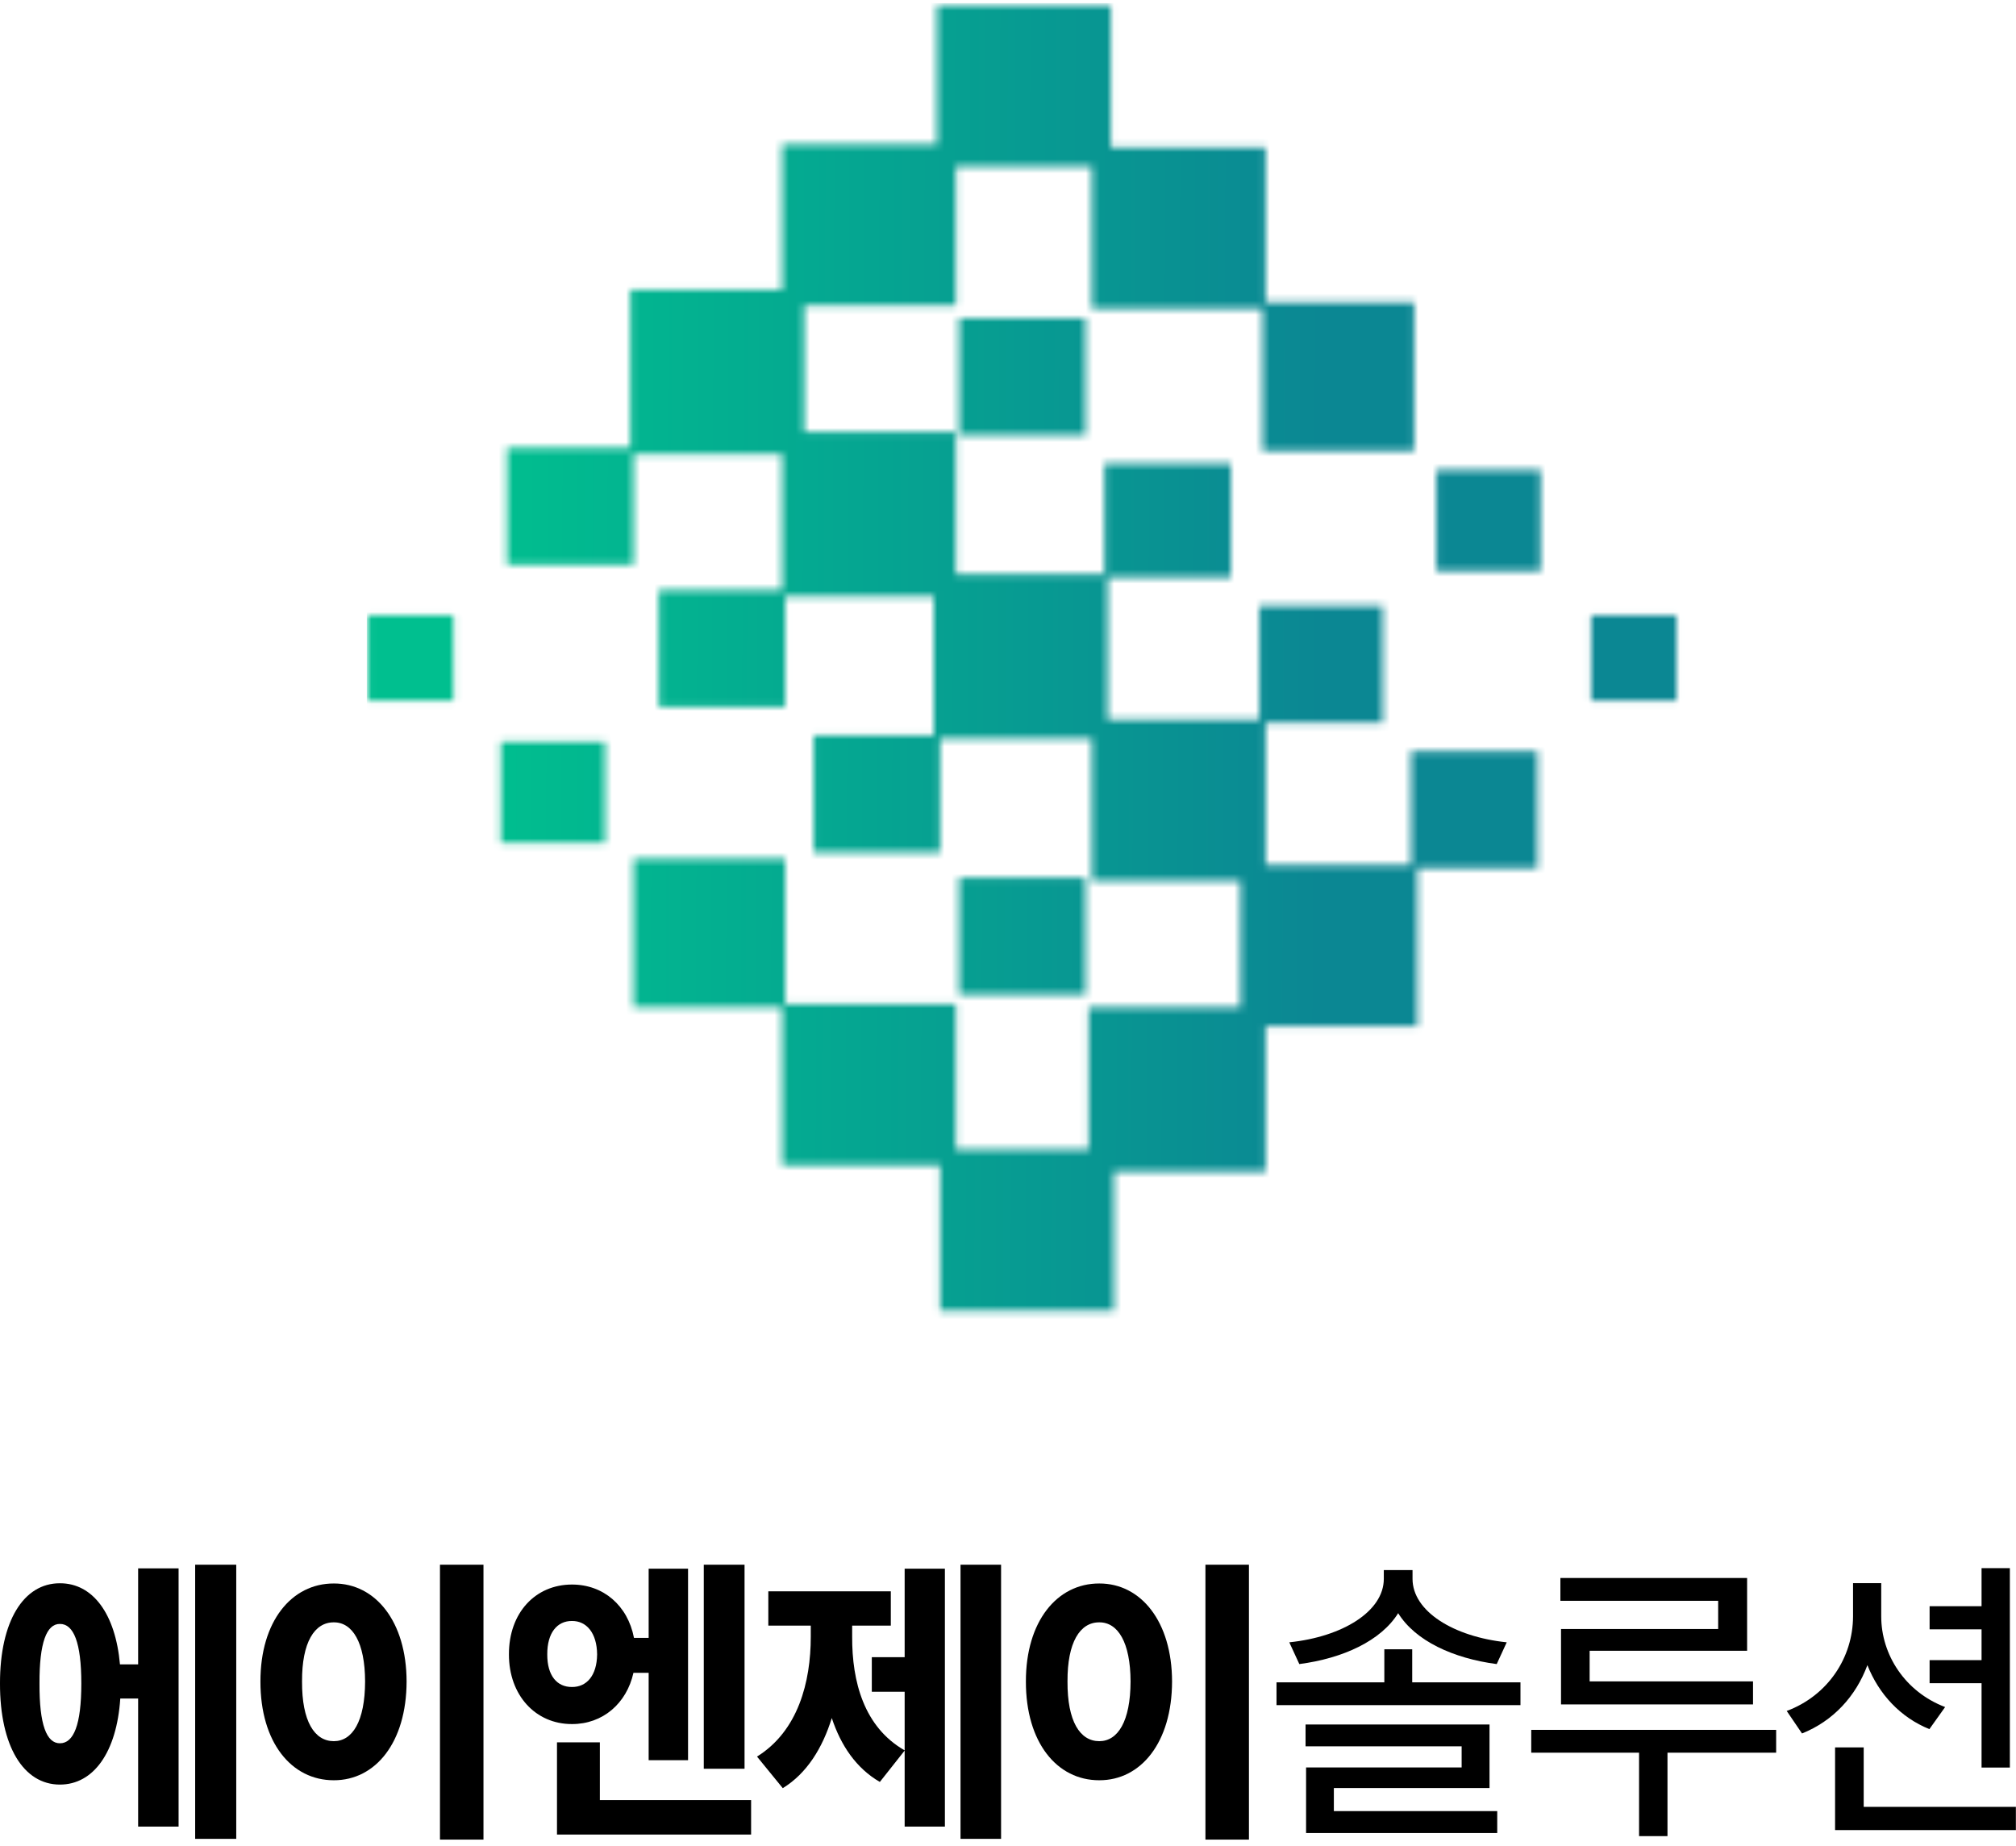 <svg width="285" height="261" viewBox="0 0 285 261" fill="none" xmlns="http://www.w3.org/2000/svg">
<mask id="mask0_473_7579" style="mask-type:alpha" maskUnits="userSpaceOnUse" x="52" y="0" width="186" height="186">
<path fill-rule="evenodd" clip-rule="evenodd" d="M132.458 0.744H157.033V20.853H178.927V42.746H199.925V63.746H178.477V43.641H154.351V23.532H135.137V43.192H113.69V61.065H135.137V81.172H156.137V65.535H174.01V81.621H156.585V101.727H178.033V85.641H195.459V102.173H178.927V122.28H199.478V106.195H217.351V122.728H200.373V145.068H178.927V165.623H157.477V185.283H132.902V164.728H110.562V142.386H89.561V121.386H111.008V141.94H135.137V162.495H153.905V142.388H175.351V124.515H154.351V104.407H132.904V120.493H115.031V103.961H132.009V84.3H111.008V99.939H93.135V83.406H110.562V64.194H89.562V79.832H71.689V63.299H89.114V40.959H110.562V20.404H132.458V0.744ZM135.586 44.979H153.459V61.512H135.586V44.979ZM52.027 86.981H64.092V99.045H52.027V86.981ZM85.54 104.855H70.795V119.153H85.54V104.855ZM153.459 124.067H135.586V140.6H153.459V124.067ZM217.796 66.428H203.051V80.726H217.796V66.428ZM224.949 86.981H237.013V99.045H224.949V86.981Z" fill="black"/>
</mask>
<g mask="url(#mask0_473_7579)">
<rect x="51.853" y="187.758" width="187.315" height="187.315" transform="rotate(-90 51.853 187.758)" fill="url(#paint0_linear_473_7579)"/>
</g>
<path d="M27.59 259.938H33.398V221.18H27.59V259.938ZM16.96 235.274C16.319 228.092 13.108 223.792 8.465 223.807C3.329 223.792 -0.015 229.182 4.97838e-05 237.976C-0.015 246.844 3.329 252.264 8.465 252.264C13.228 252.264 16.498 247.695 17.005 240.096H19.528V258.206H25.247V221.702H19.528V235.274H16.96ZM8.465 246.426C6.599 246.426 5.554 243.843 5.584 237.976C5.554 232.183 6.599 229.54 8.465 229.555C10.406 229.54 11.496 232.183 11.496 237.976C11.496 243.843 10.406 246.426 8.465 246.426Z" fill="black"/>
<path d="M62.198 221.18V260.042H68.349V221.18H62.198ZM47.194 223.837C41.207 223.822 36.803 229.212 36.817 237.692C36.803 246.307 41.207 251.667 47.194 251.652C53.076 251.667 57.465 246.307 57.48 237.692C57.465 229.212 53.076 223.822 47.194 223.837ZM47.194 229.331C49.821 229.316 51.598 232.153 51.613 237.692C51.598 243.321 49.821 246.128 47.194 246.128C44.462 246.128 42.67 243.321 42.7 237.692C42.67 232.153 44.462 229.316 47.194 229.331Z" fill="black"/>
<path d="M99.493 221.18V250.024H105.256V221.18H99.493ZM80.861 243.709C85.191 243.724 88.58 240.813 89.55 236.468H91.7V248.815H97.269V221.747H91.7V231.526H89.625C88.744 226.943 85.295 223.987 80.861 223.987C75.695 223.987 71.933 227.973 71.948 233.855C71.933 239.618 75.695 243.724 80.861 243.709ZM77.367 233.855C77.352 230.824 78.756 229.122 80.861 229.137C82.906 229.122 84.384 230.824 84.414 233.855C84.384 236.886 82.906 238.483 80.861 238.469C78.756 238.483 77.352 236.886 77.367 233.855ZM84.802 246.292H78.741V259.326H106.182V254.458H84.802V246.292Z" fill="black"/>
<path d="M135.788 259.938H141.521V221.18H135.788V259.938ZM123.247 234.258V239.14H127.89V247.426C122.142 244.142 120.44 237.722 120.47 231.362V229.794H125.934V224.942H108.616V229.794H114.618V231.362C114.618 237.782 112.826 244.694 107.018 248.307L110.661 252.771C114.065 250.681 116.275 247.098 117.589 242.858C118.873 246.74 121.037 249.95 124.382 251.891L127.89 247.456V258.206H133.579V221.747H127.89V234.258H123.247Z" fill="black"/>
<path d="M170.411 221.18V260.042H176.562V221.18H170.411ZM155.406 223.837C149.419 223.822 145.015 229.212 145.03 237.692C145.015 246.307 149.419 251.667 155.406 251.652C161.289 251.667 165.678 246.307 165.693 237.692C165.678 229.212 161.289 223.822 155.406 223.837ZM155.406 229.331C158.034 229.316 159.811 232.153 159.826 237.692C159.811 243.321 158.034 246.128 155.406 246.128C152.674 246.128 150.882 243.321 150.912 237.692C150.882 232.153 152.674 229.316 155.406 229.331Z" fill="black"/>
<path d="M197.658 228.033C200.077 231.944 205.437 234.423 211.588 235.229L213.006 232.153C205.511 231.377 199.689 227.779 199.689 223.18V221.941H195.628V223.18C195.628 227.779 189.79 231.377 182.265 232.153L183.684 235.229C189.85 234.423 195.225 231.944 197.658 228.033ZM199.644 233.139H195.702V237.812H180.459V241.036H214.947V237.812H199.644V233.139ZM210.572 252.756V243.769H184.565V246.859H206.631V249.845H184.639V259.117H211.662V256.011H188.566V252.756H210.572Z" fill="black"/>
<path d="M220.68 230.272V240.932H247.823V237.677H224.726V233.348H246.987V223.061H220.591V226.286H242.896V230.272H220.68ZM216.47 244.53V247.755H231.713V259.55H235.73V247.755H251.092V244.53H216.47Z" fill="black"/>
<path d="M284.133 249.86V221.672H280.131V227.047H272.786V230.317H280.131V234.676H272.786V237.931H280.131V249.86H284.133ZM263.992 235.378C265.604 239.469 268.65 242.768 272.756 244.426L274.98 241.305C269.337 239.155 265.948 233.93 265.948 228.495V223.792H261.962V228.495C261.947 234.288 258.423 239.678 252.586 241.858L254.75 245.038C259.155 243.276 262.365 239.782 263.992 235.378ZM263.47 247.008H259.423V258.699H284.984V255.414H263.47V247.008Z" fill="black"/>
<defs>
<linearGradient id="paint0_linear_473_7579" x1="145.738" y1="203.632" x2="145.284" y2="322.688" gradientUnits="userSpaceOnUse">
<stop stop-color="#00BF8F"/>
<stop offset="1" stop-color="#0B8793"/>
</linearGradient>
</defs>
</svg>
